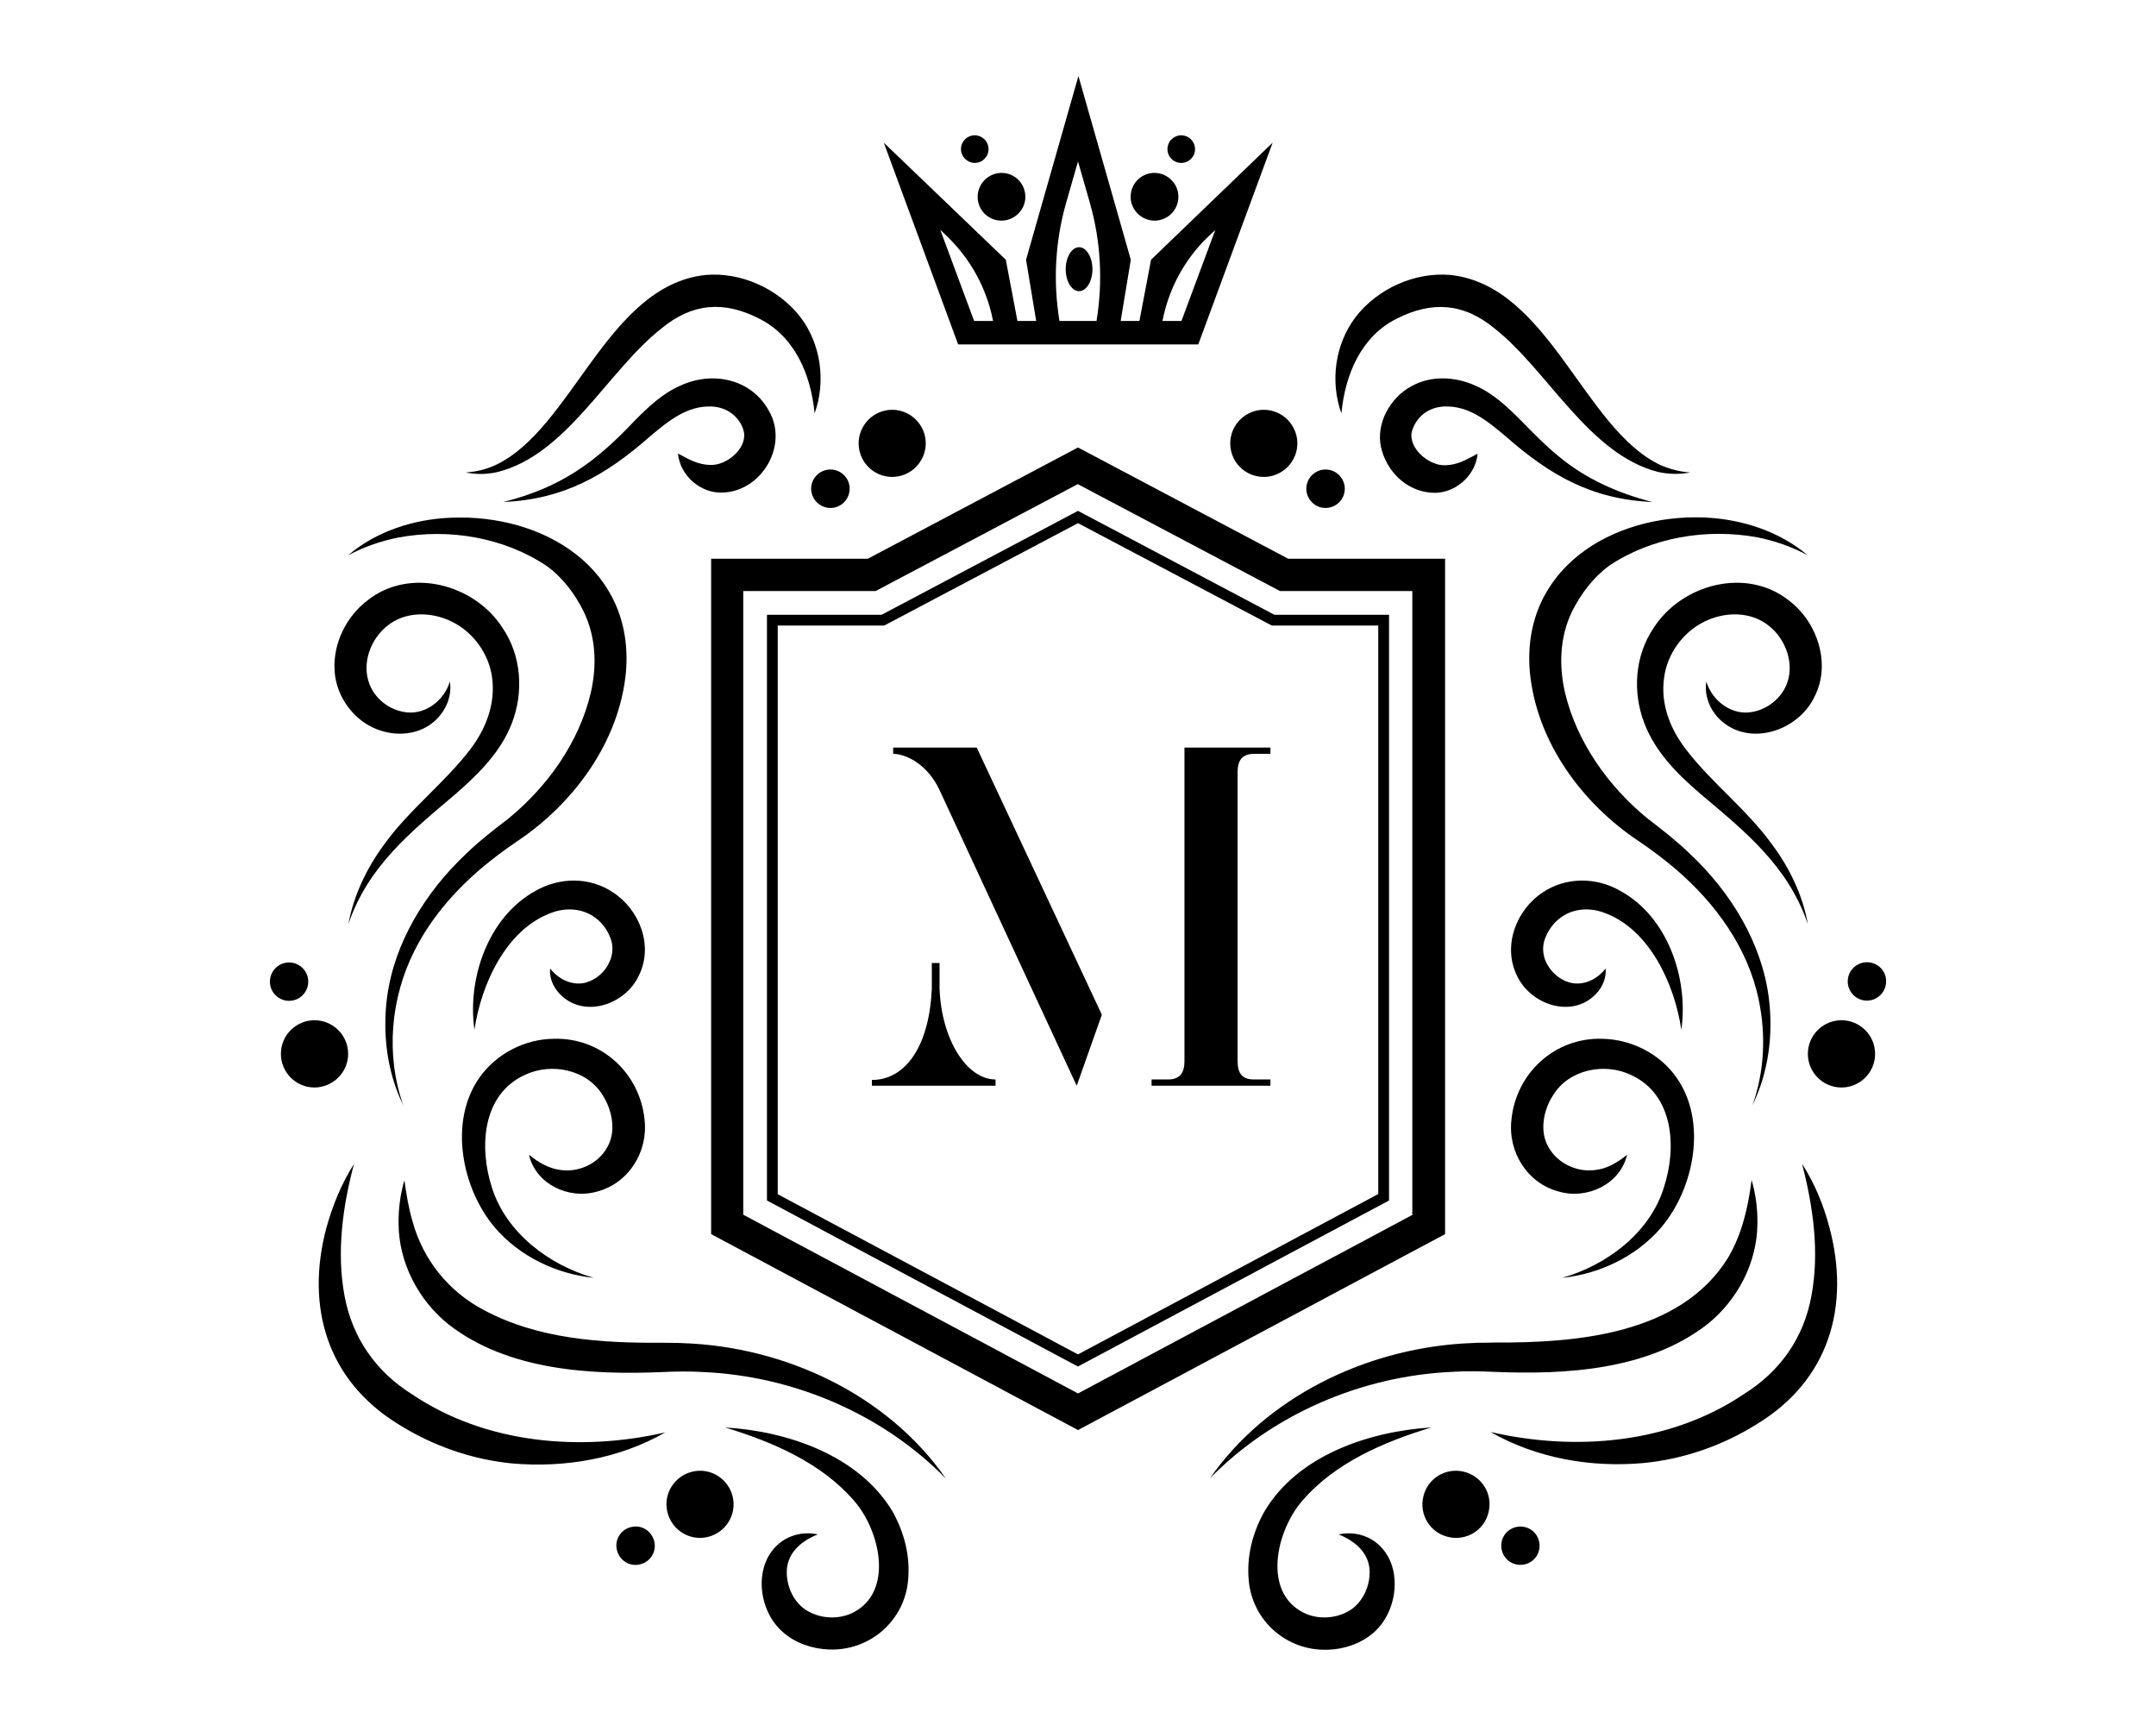 <?xml version="1.0" encoding="UTF-8" standalone="no" ?>
<!DOCTYPE svg PUBLIC "-//W3C//DTD SVG 1.1//EN" "http://www.w3.org/Graphics/SVG/1.1/DTD/svg11.dtd">
<svg xmlns="http://www.w3.org/2000/svg" xmlns:xlink="http://www.w3.org/1999/xlink" version="1.1" width="1280" height="1024" viewBox="0 0 1280 1024" xml:space="preserve">
<desc>Created with Fabric.js 5.3.0</desc>
<defs>
</defs>
<g transform="matrix(1 0 0 1 640 512)" id="background-logo"  >
<rect style="stroke: none; stroke-width: 0; stroke-dasharray: none; stroke-linecap: butt; stroke-dashoffset: 0; stroke-linejoin: miter; stroke-miterlimit: 4; fill: rgb(255,255,255); fill-opacity: 0; fill-rule: nonzero; opacity: 1;"  paint-order="stroke"  x="-640" y="-512" rx="0" ry="0" width="1280" height="1024" />
</g>
<g transform="matrix(5.516 0 0 5.516 640 512)" id="logo-logo"  >
<g style=""  paint-order="stroke"   >
		<g transform="matrix(0.232 0 0 0.232 0 10.728)"  >
<path style="stroke: none; stroke-width: 1; stroke-dasharray: none; stroke-linecap: butt; stroke-dashoffset: 0; stroke-linejoin: miter; stroke-miterlimit: 4; fill: rgb(0,0,0); fill-rule: nonzero; opacity: 1;"  paint-order="stroke"  transform=" translate(-500.001, -550.071)" d="M 673.6 740.1 C 631.8 742 590.6 759.5 561.2 789.5 C 587.4 751.9 632.6 730.1 677.8 727 C 679.5 726.9 683.8 726.7 685.5 726.6 C 687.1 726.6 691.5 726.6 693.2 726.5 C 731.3 726.7 779.4 722.8 801.5 687.3 C 808 676.4 810.9 663.8 812.5 651.1 C 814.4 657.6 815.3 664.4 815.2 671.3 C 815.1 689.3 806.1 706.7 792 718 C 764.5 739.4 726.1 741.5 692.8 740.1 C 686.5 739.8 679.7 739.7 673.6 740.1 z M 636.3 817.9 C 631.6 815.1 626 814.4 620.9 815.5 C 629.3 818.9 635.6 824.8 635.3 833.7 C 635.1 840.2 631.9 846.9 626.5 850.5 C 620.2 854.6 611.6 855.2 604.8 851.9 C 585.4 842.3 592 813.8 604 800 C 619.1 782.3 641.9 772.6 663.9 765.9 C 635.1 767.7 601.7 778.8 586.3 805.2 C 581 814.8 578.2 825.5 579.2 836.7 C 580.8 855.6 596.9 869.7 615.9 869 C 623.4 868.8 631.2 866.2 637 861.2 C 649.4 850.6 651.3 827.1 636.3 817.9 z M 835.9 643.6 C 841.1 663.5 844 684.6 840.3 704.6 C 836.8 724.3 825.7 740 808.8 750.5 C 774.8 773.4 730.9 777.1 691.4 768 C 712.7 780.2 738 784.6 762.3 782.4 C 781.1 780.6 799.3 774.2 815.2 764.2 C 848.4 743.9 858.4 709.7 848.6 673.1 C 845.9 662.8 841.8 652.7 835.9 643.6 z M 724.6 696.5 C 742 694.7 759 686.6 770.5 673.2 C 785.9 655.1 792.1 623.9 777.6 603.5 C 769.9 592.5 756.6 585.8 743.1 585.6 C 721.3 585 703.3 601.4 701.1 623 C 699.3 638 708.4 652.7 723.2 656.5 C 736.5 660.3 751.7 652.8 754.7 639.4 C 750.1 643.2 745.3 645.8 740.5 646.4 C 731.7 647.8 722.7 643.5 718.4 636.1 C 714 628.8 715.8 618.8 720.4 611.8 C 727.7 599.8 744.3 596.5 756.6 602.4 C 776.4 611.5 777.9 636 771.8 654.6 C 765.3 675.6 745.4 690.6 724.6 696.5 z M 709.6 415.2 C 712.6 447.7 733.8 476.5 760.4 494.1 C 766.3 498.1 772 502.4 777.4 507 C 795.8 522.8 810.8 543.4 815.8 567.5 C 819.2 583.6 818.5 600.8 812.9 616.4 C 820.4 601.1 822.6 583.6 820.5 566.7 C 817.2 540.9 802.7 517.5 783.9 499.8 C 777.8 493.9 771 488.6 764.2 483.4 C 746.1 468.6 731.5 448.1 726 425.3 C 723 412.5 723.5 399.2 729.2 387.4 C 733.3 379.2 739.1 371.5 746.5 366.1 C 766.3 352.9 791.8 348.7 815.2 353 C 823.2 354.6 831.1 357.3 838.5 361.3 C 825.4 350.2 808.1 344.6 790.9 343.8 C 747.8 342 705.7 367.6 709.6 415.2 z M 813.3 433.9 C 803.8 436 794.3 429.2 791.5 419.9 C 790.3 427.1 793.9 434.9 799.9 439.3 C 813.6 449.7 834.6 442 841.7 426.9 C 849.5 411.7 843 392.2 829.8 382.3 C 810.1 366.6 780 374.7 767 395.1 C 758.3 407.9 757.2 424.8 762.7 439.1 C 767.9 452.8 778.3 463 788.9 472.1 C 809.8 489.7 829.4 505.5 838.6 532.4 C 836.2 519 830.2 506.5 822.1 495.6 C 810.3 479.2 794 467 782 451.3 C 774.6 441.7 770.2 430.1 771.9 418.2 C 773.3 407.1 780.6 397 790.6 392.1 C 800.1 387.4 812.1 387.2 820.6 394.1 C 828.4 400.3 832.5 411.6 828.8 421.1 C 826.2 427.6 820.2 432.5 813.3 433.9 z M 661.6 294.8 C 664 293.3 666.9 292.4 670 292.3 C 681.2 291.9 689.6 298.7 698.6 306.3 C 719.1 324.3 738.5 335.4 766.5 336.6 C 750.7 332.6 735.6 325.9 723.1 315.5 C 716.9 310.5 711.3 304.7 705.5 298.8 C 699.3 292.6 692.8 286.3 684.3 282.6 C 675.3 278.5 663.9 277.7 654.7 282.9 C 644.9 288.1 638.1 300.1 640.6 311.3 C 643.2 322.5 652.4 331.5 664 332.3 C 674.6 333.1 684.4 324.6 685.4 314.2 C 683.3 315.3 681.5 316.3 679.6 317.2 C 675.3 319.3 669.8 320.4 665.8 318.8 C 660.1 316.9 654.1 311.1 654.7 304.7 C 655.6 300.6 658.1 297 661.6 294.8 z M 723.8 529.5 C 729.5 525.1 737.4 524.6 744 527.1 C 765.1 534.6 776.8 560.3 779.9 581.4 C 783.3 557.7 773.6 529 751.6 517 C 740.5 510.6 726.5 510.4 715.6 517.7 C 703.3 525.8 696.9 542.5 703.6 556.2 C 709.8 569.8 729.3 576.5 740.4 564.7 C 743.6 561.4 745.1 557 744.8 553 C 739.8 559.3 733 560.9 728.1 559.5 C 723.3 558.2 719.1 554.4 717.1 549.9 C 715.7 546.9 715.4 543.4 716.3 540.2 C 717.7 535.9 720.2 532.1 723.8 529.5 z M 648 251.5 C 664.2 243.3 679 244.2 693.5 256.3 C 718.1 275.8 737.2 314.7 769.3 322.7 C 774.2 323.8 779.3 323.8 784.1 322.9 C 779.3 322.6 774.7 321.4 770.3 319.5 C 734.6 302.8 718.6 236.3 672.9 231.3 C 656.3 229.8 639 237.6 628.8 250.8 C 619.2 263.4 616.9 280.8 622.2 295.5 C 623.9 277.3 631.6 259.5 648 251.5 z M 854.2 577 C 845.6 577 838.6 584 838.6 592.6 C 838.6 601.2 845.6 608.2 854.2 608.2 C 862.8 608.2 869.8 601.2 869.8 592.6 C 869.8 584 862.8 577 854.2 577 z M 866 550.1 C 861.1 550.1 857.1 554.1 857.1 559 C 857.1 563.9 861.1 567.9 866 567.9 C 870.9 567.9 874.9 563.9 874.9 559 C 875 554.1 871 550.1 866 550.1 z M 581.7 324.3 C 589.9 326.8 598.6 322.1 601.1 313.9 C 603.6 305.7 598.9 297 590.7 294.5 C 582.5 292 573.8 296.7 571.3 304.9 C 568.8 313.2 573.5 321.9 581.7 324.3 z M 612.3 339 C 617 340.4 622 337.7 623.4 333 C 624.8 328.3 622.1 323.3 617.4 321.9 C 612.7 320.5 607.7 323.2 606.3 327.9 C 604.9 332.6 607.6 337.6 612.3 339 z M 678.9 786.4 C 670.5 784.4 662.1 789.6 660.2 798 C 658.2 806.4 663.4 814.8 671.8 816.7 C 680.2 818.7 688.6 813.5 690.5 805.1 C 692.5 796.7 687.3 788.4 678.9 786.4 z M 707.3 812.1 C 702.5 811 697.7 813.9 696.6 818.7 C 695.5 823.5 698.4 828.3 703.2 829.4 C 708 830.5 712.8 827.6 713.9 822.8 C 715 818 712.1 813.2 707.3 812.1 z M 317.1 726.8 C 314.2 726.6 309.8 726.7 306.9 726.6 C 278.8 726.8 249.4 724.9 224.3 711.4 C 208.1 702.9 196.2 688.2 191.3 670.4 C 189.5 664.3 188.4 657.8 187.5 651.2 C 185.6 657.7 184.7 664.5 184.8 671.4 C 184.9 689.4 193.9 706.8 208 718.1 C 235.5 739.5 273.9 741.6 307.2 740.2 C 313.3 739.9 320.1 739.8 326.3 740.2 C 368.1 742.1 409.3 759.6 438.7 789.6 C 411.6 750.6 364.1 728.5 317.1 726.8 z M 336.3 765.9 C 358.3 772.6 381 782.3 396.2 800 C 408.2 813.8 414.8 842.3 395.4 851.9 C 388.6 855.2 380 854.6 373.7 850.5 C 368.2 846.9 365.1 840.2 364.9 833.7 C 364.6 824.8 370.8 818.9 379.3 815.5 C 374.1 814.4 368.6 815.1 363.9 817.9 C 348.8 827.1 350.8 850.6 363.4 861.1 C 369.2 866.1 376.9 868.6 384.5 868.9 C 403.5 869.6 419.6 855.5 421.2 836.6 C 422.2 825.4 419.4 814.8 414.1 805.1 C 398.5 778.8 365.1 767.6 336.3 765.9 z M 191.2 750.6 C 174.3 740.1 163.3 724.3 159.7 704.7 C 156 684.7 158.8 663.6 164.1 643.7 C 158.3 652.8 154.2 662.9 151.3 673.3 C 141.6 709.8 151.5 744 184.7 764.4 C 200.6 774.4 218.9 780.8 237.6 782.6 C 261.9 784.7 287.3 780.4 308.5 768.2 C 269.1 777.2 225.2 773.5 191.2 750.6 z M 259.5 646.4 C 254.7 645.7 249.9 643.2 245.3 639.4 C 248.3 652.8 263.5 660.3 276.8 656.5 C 291.5 652.7 300.7 638 298.9 623 C 296.7 601.4 278.7 585 256.9 585.6 C 243.4 585.7 230.2 592.5 222.4 603.5 C 207.9 623.9 214.1 655.1 229.5 673.2 C 241 686.6 258 694.7 275.4 696.5 C 254.6 690.6 234.7 675.6 228.1 654.6 C 222.1 636.1 223.5 611.5 243.3 602.4 C 255.6 596.5 272.2 599.8 279.5 611.8 C 284 618.8 285.9 628.8 281.5 636.1 C 277.3 643.6 268.3 647.8 259.5 646.4 z M 253.4 366.2 C 260.9 371.6 266.7 379.3 270.7 387.5 C 276.4 399.3 276.9 412.6 273.9 425.4 C 268.4 448.3 253.8 468.7 235.7 483.5 C 228.9 488.7 222.2 493.9 216 499.9 C 197.3 517.6 182.7 541 179.4 566.8 C 177.3 583.7 179.5 601.2 187 616.5 C 178.7 593.1 181.1 566.6 192.2 544.7 C 199.5 530.2 210.2 517.7 222.5 507.1 C 227.9 502.5 233.6 498.2 239.5 494.2 C 266 476.6 287.3 447.8 290.3 415.3 C 294.2 367.6 252.2 342 208.9 343.9 C 191.8 344.6 174.4 350.2 161.3 361.4 C 168.7 357.4 176.6 354.7 184.6 353.1 C 208.1 348.7 233.6 353 253.4 366.2 z M 177 442.8 C 184.7 445.2 193.8 444.3 200.2 439.3 C 206.2 434.8 209.8 427.1 208.6 419.9 C 205.8 429.2 196.3 436 186.8 433.9 C 179.9 432.6 173.8 427.6 171.3 421.1 C 167.6 411.6 171.7 400.3 179.5 394.1 C 187.9 387.2 200 387.4 209.5 392.1 C 219.5 397 226.8 407.1 228.2 418.2 C 229.8 430.1 225.4 441.7 218.1 451.3 C 206.1 467 189.8 479.2 178 495.6 C 170 506.5 164 519 161.5 532.4 C 170.7 505.5 190.4 489.7 211.2 472.1 C 221.7 462.9 232.2 452.7 237.4 439.1 C 242.9 424.8 241.8 407.9 233.1 395.1 C 220.1 374.7 190 366.6 170.3 382.3 C 160.5 389.8 154.4 402.2 155.1 414.6 C 155.7 427.4 164.9 439.3 177 442.8 z M 334 318.7 C 330 320.2 324.5 319.2 320.2 317.1 C 318.4 316.3 316.5 315.2 314.4 314.1 C 315.4 324.5 325.2 333 335.8 332.2 C 353.7 331.1 365.7 310 356.6 294.3 C 348.4 279.3 330.2 275.8 315.6 282.6 C 307.1 286.3 300.6 292.6 294.4 298.8 C 276.1 318.3 259.8 330 233.4 336.6 C 261.3 335.4 280.7 324.4 301.3 306.3 C 310.3 298.7 318.8 291.9 329.9 292.3 C 333 292.4 335.9 293.3 338.3 294.8 C 341.8 297 344.4 300.6 345.1 304.6 C 345.8 311 339.8 316.8 334 318.7 z M 271.8 559.5 C 266.9 560.9 260.1 559.3 255.1 553 C 254.7 557 256.3 561.4 259.5 564.7 C 270.6 576.5 290.1 569.8 296.3 556.2 C 303.1 542.5 296.7 525.8 284.3 517.7 C 273.5 510.4 259.5 510.6 248.3 517 C 226.3 529.1 216.6 557.7 220 581.4 C 223.1 560.3 234.8 534.6 255.9 527.1 C 262.5 524.6 270.4 525.1 276.1 529.5 C 279.7 532.1 282.2 535.9 283.5 540.1 C 284.4 543.3 284.1 546.8 282.7 549.8 C 280.8 554.4 276.6 558.1 271.8 559.5 z M 230.7 322.7 C 262.8 314.7 281.8 275.8 306.5 256.3 C 321 244.2 335.8 243.2 352 251.5 C 368.4 259.6 376.1 277.3 377.8 295.5 C 383.1 280.8 380.8 263.4 371.2 250.8 C 361 237.7 343.7 229.8 327.1 231.3 C 281.5 236.3 265.4 302.8 229.7 319.5 C 225.4 321.5 220.7 322.6 215.9 322.9 C 220.8 323.9 225.9 323.8 230.7 322.7 z M 161.4 592.6 C 161.4 584 154.4 577 145.8 577 C 137.2 577 130.2 584 130.2 592.6 C 130.2 601.2 137.2 608.2 145.8 608.2 C 154.4 608.1 161.4 601.2 161.4 592.6 z M 142.9 559.1 C 142.9 554.2 138.9 550.2 134 550.2 C 129.1 550.2 125.1 554.2 125.1 559.1 C 125.1 564 129.1 568 134 568 C 138.9 568 142.9 564 142.9 559.1 z M 418.3 324.3 C 426.5 321.8 431.2 313.1 428.7 304.9 C 426.2 296.7 417.5 292 409.3 294.5 C 401.1 297 396.4 305.7 398.9 313.9 C 401.4 322.1 410 326.8 418.3 324.3 z M 376.6 333 C 378 337.7 383 340.4 387.7 339 C 392.4 337.6 395.1 332.6 393.7 327.9 C 392.3 323.2 387.3 320.5 382.6 321.9 C 377.9 323.3 375.1 328.3 376.6 333 z M 321.1 786.4 C 312.7 788.4 307.5 796.8 309.5 805.1 C 311.5 813.5 319.9 818.7 328.2 816.7 C 336.6 814.7 341.8 806.3 339.8 798 C 337.8 789.6 329.4 784.4 321.1 786.4 z M 292.7 812.1 C 287.9 813.2 284.9 818 286.1 822.8 C 287.3 827.6 292 830.6 296.8 829.4 C 301.6 828.3 304.6 823.5 303.4 818.7 C 302.2 813.9 297.5 810.9 292.7 812.1 z" stroke-linecap="round" />
</g>
		<g transform="matrix(0.232 0 0 0.232 0.011 8.209)"  >
<path style="stroke: none; stroke-width: 1; stroke-dasharray: none; stroke-linecap: butt; stroke-dashoffset: 0; stroke-linejoin: miter; stroke-miterlimit: 4; fill: rgb(0,0,0); fill-rule: nonzero; opacity: 1;"  paint-order="stroke"  transform=" translate(-500.05, -539.2)" d="M 597.5 362.9 L 500 311.3 L 402.5 362.9 L 329.8 362.9 L 329.8 676.2 L 500 767.1 L 670.3 676.2 L 670.3 362.9 L 597.5 362.9 z M 655.3 667.2 L 500 750.1 L 344.7 667.2 L 344.7 377.9 L 406.1 377.9 L 499.9 328.3 L 593.7 377.9 L 655.1 377.9 L 655.1 667.2 z M 500 340.7 L 408.9 388.9 L 355.7 388.9 L 355.7 660.6 L 498.8 737 L 500 737.6 L 644.3 660.6 L 644.3 388.9 L 591.1 388.9 L 500 340.7 z M 639.3 657.6 L 500 732 L 360.7 657.7 L 360.7 393.9 L 410.1 393.9 L 500 346.4 L 589.9 393.9 L 639.3 393.9 L 639.3 657.6 z" stroke-linecap="round" />
</g>
		<g transform="matrix(0.232 0 0 0.232 0.023 -70.195)"  >
<path style="stroke: none; stroke-width: 1; stroke-dasharray: none; stroke-linecap: butt; stroke-dashoffset: 0; stroke-linejoin: miter; stroke-miterlimit: 4; fill: rgb(0,0,0); fill-rule: nonzero; opacity: 1;"  paint-order="stroke"  transform=" translate(-500.1, -200.75)" d="M 524.6 192.6 C 525.6 186.6 531.4 182.5 537.4 183.6 C 543.4 184.7 547.5 190.4 546.4 196.4 C 545.4 202.4 539.6 206.5 533.6 205.4 C 527.6 204.3 523.5 198.6 524.6 192.6 z M 546.8 178.7 C 550.3 179.3 553.6 177 554.2 173.5 C 554.8 170 552.5 166.7 549 166.1 C 545.5 165.5 542.2 167.8 541.6 171.3 C 541 174.8 543.3 178.1 546.8 178.7 z M 453.6 196.4 C 454.6 202.4 460.4 206.5 466.4 205.4 C 472.4 204.3 476.5 198.6 475.4 192.6 C 474.4 186.6 468.6 182.5 462.6 183.6 C 456.6 184.7 452.6 190.4 453.6 196.4 z M 453.2 178.7 C 456.7 178.1 459 174.8 458.4 171.3 C 457.8 167.8 454.5 165.5 451 166.1 C 447.5 166.7 445.2 170 445.8 173.5 C 446.5 177 449.8 179.3 453.2 178.7 z M 590.3 169.4 L 555.8 263 L 526.3 263 L 526.3 263 L 473.9 263 L 473.9 263 L 444.4 263 L 409.9 169.4 L 466.5 223.7 L 471.9 252.1 L 480.6 252.1 L 475.9 223.7 L 500.2 138.5 L 524.5 223.7 L 519.8 252.1 L 528.5 252.1 L 533.9 223.7 L 590.3 169.4 z M 451.8 252.1 L 457.2 252.1 L 457.2 252.1 L 460.6 252.1 L 460.6 252.1 C 457.7 237.2 450.3 223.5 439.3 212.9 L 436.1 209.8 L 451.8 252.1 z M 508.6 252.1 C 511.6 233.8 510.6 215.1 505.5 197.3 L 500 178.1 L 494.5 197.3 C 489.4 215.1 488.4 233.8 491.4 252.1 L 491.4 252.1 L 508.6 252.1 z M 563.7 209.9 L 560.5 212.9 C 549.5 223.4 542.1 237.1 539.2 252.1 L 539.2 252.1 L 548 252.1 L 563.7 209.9 z M 500.5 217.9 C 497.1 217.9 494.3 222.5 494.3 228.1 C 494.3 233.7 497.1 238.3 500.5 238.3 C 503.9 238.3 506.7 233.7 506.7 228.1 C 506.7 222.5 503.9 217.9 500.5 217.9 z" stroke-linecap="round" />
</g>
</g>
</g>
<g transform="matrix(1.921 0 0 1.921 635.941 544.149)" id="tagline-a2122a66-b13f-4332-a1db-6bc560fce2c7-logo"  >
<g style=""  paint-order="stroke"   >
		<g transform="matrix(1 0 0 1 0 0)" id="tagline-a2122a66-b13f-4332-a1db-6bc560fce2c7-logo-path-0"  >
<path style="stroke: none; stroke-width: 0; stroke-dasharray: none; stroke-linecap: butt; stroke-dashoffset: 0; stroke-linejoin: miter; stroke-miterlimit: 4; fill: rgb(0,0,0); fill-rule: nonzero; opacity: 1;"  paint-order="stroke"  transform=" translate(-62.775, 52.25)" d="M 33.59 -104.5 L 7.76 -104.5 L 7.76 -102.56 C 11.2 -102.56 18.21 -99.88 22.24 -91.07 L 64.49 0 L 72.26 -21.95 Z M 119.28 -102.56 L 124.36 -102.56 L 124.36 -104.5 L 97.79 -104.5 L 97.79 -7.61 C 97.79 -3.88 96.29 -1.94 92.71 -1.94 L 87.63 -1.94 L 87.63 0 L 124.36 0 L 124.36 -1.94 L 119.28 -1.94 C 115.7 -1.94 114.21 -3.73 114.21 -7.61 L 114.21 -96.89 C 114.21 -100.62 115.7 -102.56 119.28 -102.56 Z M 22.1 -30.01 L 22.1 -37.92 L 19.71 -37.92 L 19.71 -30.01 C 18.96 -12.54 11.79 -1.79 1.19 -1.79 L 1.19 0 L 39.41 0 L 39.41 -1.94 C 30.46 -1.94 22.69 -14.33 22.1 -30.01 Z" stroke-linecap="round" />
</g>
</g>
</g>
</svg>